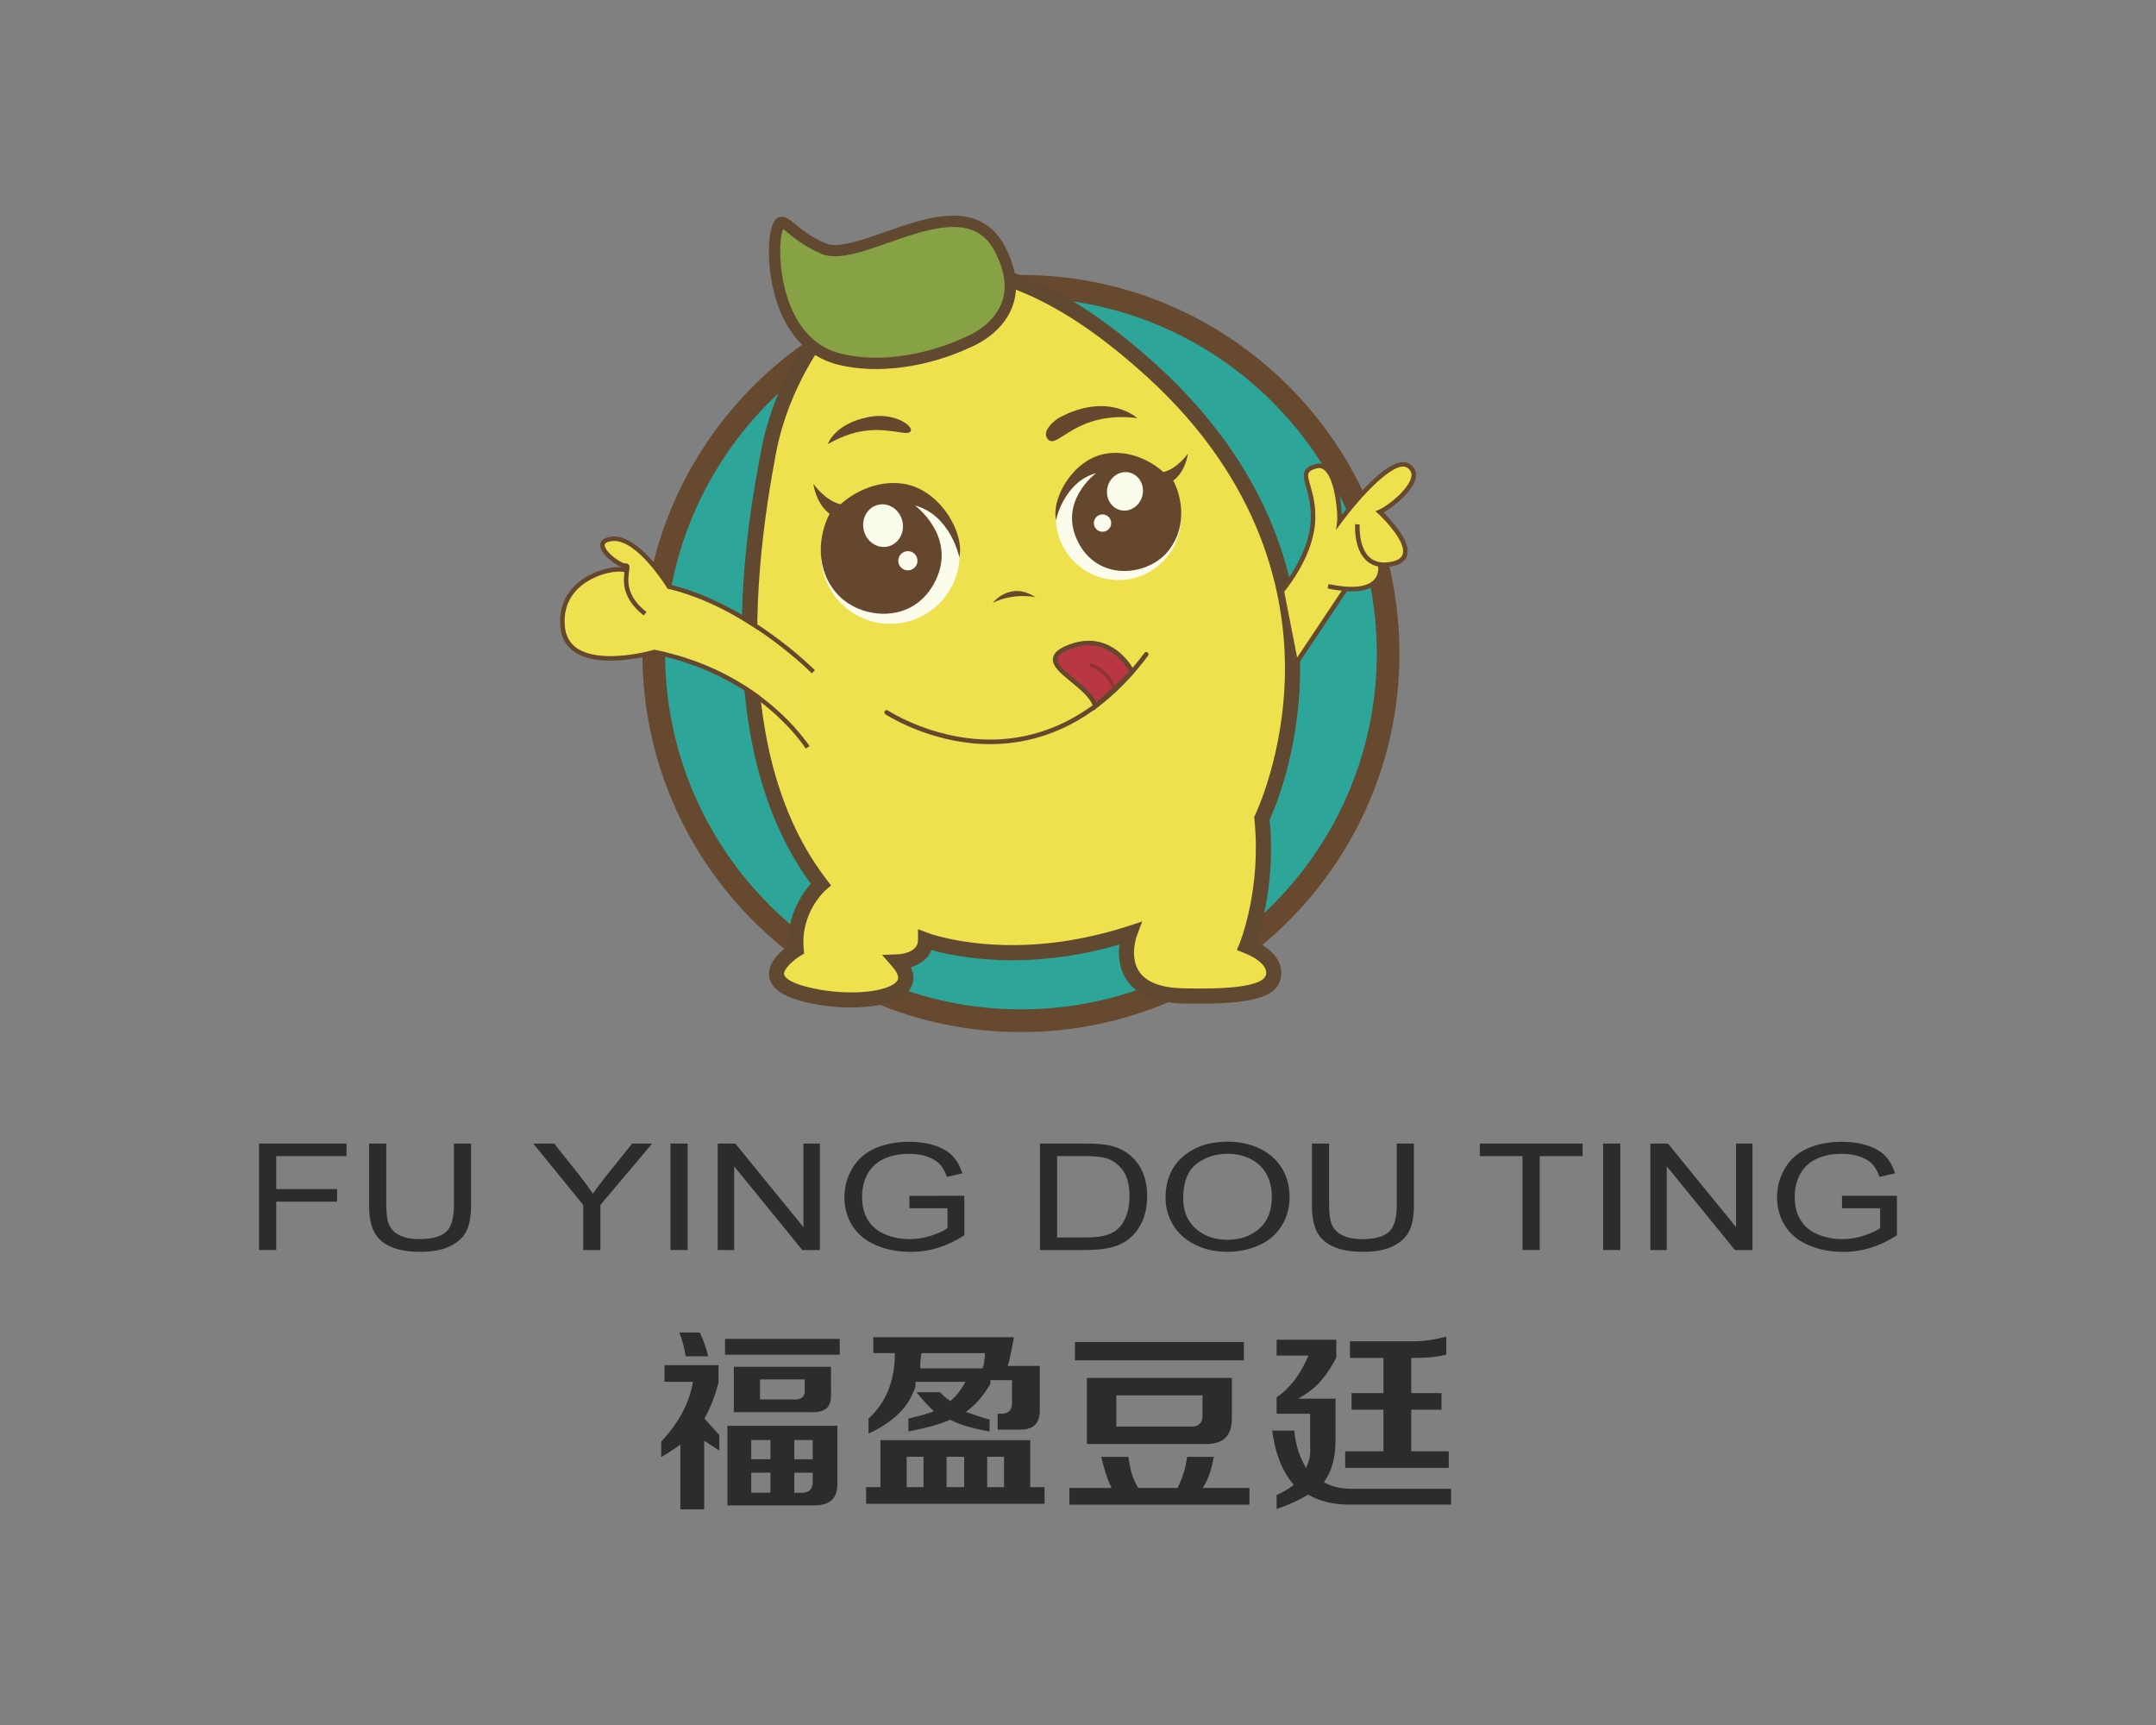 <?xml version="1.0" encoding="utf-8"?>
<!-- Generator: Adobe Illustrator 16.0.0, SVG Export Plug-In . SVG Version: 6.00 Build 0)  -->
<!DOCTYPE svg PUBLIC "-//W3C//DTD SVG 1.1//EN" "http://www.w3.org/Graphics/SVG/1.1/DTD/svg11.dtd">
<svg version="1.1" id="图层_1" xmlns="http://www.w3.org/2000/svg" xmlns:xlink="http://www.w3.org/1999/xlink" x="0px" y="0px"
	 width="100px" height="80px" viewBox="91.73 101.73 100 80" enable-background="new 91.73 101.73 100 80" xml:space="preserve">
<rect x="91.73" y="101.73" width="100" height="80" fill="#808080" stroke="none"/>
<g>
	<g>
		<g>
			<circle fill="#2EA599" cx="139.084" cy="132.038" r="17.031"/>
		</g>
		<g>
			<g>
				<path fill="#66492F" d="M139.084,149.595c-9.681,0-17.557-7.877-17.557-17.557c0-9.681,7.876-17.557,17.557-17.557
					s17.556,7.875,17.556,17.557C156.64,141.719,148.765,149.595,139.084,149.595z M139.084,115.533
					c-9.101,0-16.505,7.404-16.505,16.505s7.404,16.504,16.505,16.504s16.505-7.404,16.505-16.504
					C155.589,122.937,148.185,115.533,139.084,115.533z"/>
			</g>
		</g>
		<g>
			<path fill="#EEE14D" d="M129.798,117.198c0,0-1.796,2.234-2.41,5.433s-2.585,13.628,2.41,20.112c0,0-1.314,1.14-1.139,3.023
				c0,0-2.19,1.315,0.219,2.017c2.41,0.7,6.003,0.262,4.514-1.446c0,0,1.271-0.044,1.271-1.008c0,0,3.9,1.49,9.465-0.307
				c0,0-1.052,2.805,2.453,2.893c3.506,0.088,4.076-0.395,4.207-0.877c0.132-0.482-0.219-1.052-1.227-1.445
				c0,0,1.052-2.542,0.701-5.916c0,0,5.477-11.086-5.083-20.726C134.619,109.311,129.798,117.198,129.798,117.198z"/>
			<path fill="#614830" d="M131.216,148.454c-0.831,0-1.696-0.118-2.436-0.333c-0.861-0.251-1.312-0.616-1.376-1.115
				c-0.082-0.636,0.558-1.181,0.893-1.417c-0.06-1.438,0.657-2.442,1.041-2.875c-2.055-2.799-3.13-6.583-3.198-11.252
				c-0.055-3.888,0.618-7.396,0.905-8.895c0.602-3.136,2.285-5.338,2.468-5.57c0.186-0.293,2.116-3.187,6.077-3.187
				c2.971,0,6.276,1.643,9.826,4.883c2.447,2.234,4.243,4.735,5.338,7.433c0.877,2.163,1.307,4.453,1.277,6.809
				c-0.045,3.652-1.168,6.279-1.41,6.806c0.263,2.718-0.348,4.874-0.617,5.665c1.029,0.504,1.264,1.207,1.123,1.727
				c-0.188,0.688-0.898,1.145-3.757,1.145c-0.001,0-0.001,0-0.001,0c-0.25,0-0.518-0.003-0.796-0.01
				c-1.25-0.032-2.119-0.397-2.583-1.085c-0.373-0.553-0.394-1.187-0.337-1.646c-1.665,0.482-3.337,0.726-4.979,0.726
				c-1.815,0-3.123-0.298-3.74-0.475c-0.167,0.436-0.568,0.68-0.956,0.802c0.173,0.373,0.124,0.671,0.032,0.873
				C133.601,148.357,131.92,148.454,131.216,148.454z M135.589,114.51c-3.695,0-5.474,2.842-5.492,2.871l-0.026,0.037
				c-0.017,0.021-1.751,2.21-2.339,5.28c-1.71,8.92-0.922,15.592,2.343,19.833l0.202,0.262l-0.25,0.217
				c-0.047,0.041-1.175,1.054-1.02,2.727l0.02,0.219l-0.189,0.113c-0.33,0.2-0.771,0.605-0.74,0.848
				c0.018,0.139,0.258,0.351,0.877,0.531c0.678,0.197,1.473,0.306,2.24,0.306c1.298,0,2.027-0.302,2.154-0.582
				c0.084-0.186-0.116-0.457-0.243-0.603l-0.484-0.556l0.736-0.024c0.037-0.002,0.932-0.047,0.932-0.658v-0.509l0.476,0.182
				c0.014,0.006,1.497,0.557,3.886,0.557c1.76,0,3.558-0.293,5.346-0.87l0.69-0.224l-0.255,0.68
				c-0.003,0.009-0.346,0.965,0.117,1.646c0.331,0.488,1.011,0.748,2.018,0.773c0.272,0.007,0.534,0.011,0.778,0.011
				c0.001,0,0.001,0,0.001,0c1.93,0,2.966-0.212,3.08-0.629c0.095-0.346-0.305-0.748-1.017-1.027l-0.332-0.13l0.136-0.33
				c0.011-0.024,1.013-2.508,0.677-5.745l-0.01-0.101l0.045-0.091c0.012-0.027,1.342-2.77,1.383-6.628
				c0.037-3.548-1.041-8.802-6.388-13.684C141.526,116.091,138.38,114.51,135.589,114.51z"/>
		</g>
		<g>
			<path fill="#86A245" d="M136.605,117.607c0,0,3.184-1.168,1.489-4.353c-1.694-3.184-6.427,0.76-8.179,0
				c-1.753-0.76-1.928-1.87-2.191-0.701s0.029,5.141,2.98,5.843C133.655,119.097,136.605,117.607,136.605,117.607z"/>
			<path fill="#614830" d="M132.37,118.846L132.37,118.846c-0.602,0-1.183-0.065-1.727-0.194c-3.247-0.771-3.419-5.07-3.175-6.156
				c0.063-0.284,0.16-0.713,0.528-0.713c0.196,0,0.36,0.134,0.608,0.337c0.29,0.237,0.729,0.596,1.416,0.894
				c0.12,0.052,0.266,0.078,0.444,0.078h0c0.595,0,1.417-0.289,2.287-0.594c1.071-0.377,2.179-0.766,3.195-0.766
				c1.085,0,1.886,0.471,2.38,1.4c0.556,1.043,0.674,1.998,0.352,2.84c-0.486,1.271-1.804,1.813-1.968,1.877
				C136.521,117.942,134.635,118.846,132.37,118.846z M128.051,112.353c-0.018,0.05-0.042,0.131-0.07,0.258
				c-0.211,0.94-0.042,4.857,2.784,5.528c0.504,0.12,1.044,0.181,1.605,0.181c2.208,0,4.098-0.939,4.117-0.948l0.028-0.012
				c0.012-0.004,1.254-0.477,1.674-1.581c0.263-0.692,0.153-1.5-0.326-2.401c-0.407-0.766-1.016-1.122-1.917-1.122
				c-0.927,0-1.991,0.374-3.021,0.735c-0.914,0.321-1.776,0.625-2.461,0.625h0c-0.251,0-0.466-0.039-0.654-0.121
				c-0.754-0.327-1.227-0.714-1.54-0.97C128.199,112.467,128.115,112.397,128.051,112.353z"/>
		</g>
		<g>
			<path fill="#64472D" d="M130.13,122.325c0,0,0.285-0.933,1.862-1.25c1.578-0.318,2.585,0.869,1.6,0.721
				C132.605,121.646,131.62,121.477,130.13,122.325z"/>
		</g>
		<g>
			<path fill="#64472D" d="M140.821,121.12c0,0-0.898,0.591-0.46,1.008c0.438,0.417,1.292-1.358,4.119-1.008
				C144.48,121.12,143.123,119.871,140.821,121.12z"/>
		</g>
		<g>
			<g>
				<circle fill="#FBFCEC" cx="133.023" cy="127.448" r="3.212"/>
			</g>
			<g>
				<g>
					<path fill="#64472D" d="M136.228,127.583c0.248-1.168-0.92-3.169-2.601-3.418c-1.68-0.248-2.906,0.95-2.906,0.95
						c-0.701-0.146-1.271-0.95-1.271-0.95c0.19,1.052,0.76,1.388,0.76,1.388c-0.526,1.007-0.687,2.6,0.38,3.754
						c1.066,1.153,3.52,1.417,4.528-0.643c1.008-2.06-0.949-3.491-0.949-3.491C135.833,125.626,136.228,127.583,136.228,127.583z
						 M132.925,127.072c-0.494,0.121-1-0.212-1.13-0.745c-0.131-0.532,0.163-1.063,0.656-1.184s1,0.212,1.13,0.744
						C133.713,126.42,133.418,126.95,132.925,127.072z M134.285,127.736c0,0.246-0.2,0.446-0.446,0.446
						c-0.246,0-0.445-0.2-0.445-0.446c0-0.246,0.2-0.446,0.445-0.446C134.085,127.291,134.285,127.491,134.285,127.736z"/>
				</g>
			</g>
		</g>
		<g>
			<g>
				<circle fill="#FBFCEC" cx="143.605" cy="125.729" r="2.902"/>
			</g>
			<g>
				<g>
					<path fill="#64472D" d="M140.711,125.851c-0.224-1.056,0.832-2.864,2.349-3.088c1.518-0.225,2.627,0.858,2.627,0.858
						c0.633-0.132,1.147-0.858,1.147-0.858c-0.172,0.95-0.686,1.253-0.686,1.253c0.475,0.911,0.62,2.349-0.343,3.392
						c-0.964,1.042-3.182,1.28-4.092-0.581c-0.91-1.861,0.857-3.154,0.857-3.154C141.068,124.082,140.711,125.851,140.711,125.851z
						 M143.695,125.388c0.446,0.11,0.903-0.191,1.021-0.672c0.118-0.481-0.146-0.96-0.593-1.069
						c-0.447-0.11-0.904,0.191-1.022,0.672C142.983,124.799,143.249,125.279,143.695,125.388z M142.466,125.989
						c0,0.222,0.18,0.402,0.402,0.402s0.402-0.181,0.402-0.402c0-0.223-0.18-0.402-0.402-0.402S142.466,125.767,142.466,125.989z"/>
				</g>
			</g>
		</g>
		<g>
			<path fill="#64472D" d="M137.776,129.686c0,0,0.811-1.029,1.972-0.263C139.748,129.423,138.762,129.204,137.776,129.686z"/>
		</g>
		<g>
			<g>
				<path fill="#B93643" d="M144.249,132.88c0,0-0.952-1.901-2.902-1.156c-1.949,0.745,0.903,1.627,1.185,2.764
					C142.532,134.487,143.949,133.237,144.249,132.88z"/>
			</g>
			<g>
				<g>
					<path fill="#64472D" d="M142.472,134.681l-0.042-0.168c-0.1-0.402-0.582-0.796-1.007-1.145c-0.49-0.402-0.915-0.75-0.854-1.125
						c0.04-0.244,0.275-0.44,0.739-0.618c0.313-0.119,0.621-0.18,0.916-0.18c1.406,0,2.088,1.331,2.116,1.387l0.031,0.062
						l-0.044,0.053c-0.302,0.359-1.669,1.567-1.728,1.619L142.472,134.681z M142.225,131.656c-0.27,0-0.552,0.056-0.841,0.166
						c-0.377,0.144-0.581,0.297-0.606,0.456c-0.042,0.255,0.375,0.597,0.779,0.928c0.418,0.343,0.849,0.697,1.024,1.099
						c0.325-0.291,1.236-1.106,1.539-1.438C143.972,132.612,143.336,131.656,142.225,131.656z"/>
				</g>
			</g>
			<g>
				<g>
					<path fill="#943230" d="M143.359,133.633c-0.034,0-0.066-0.021-0.08-0.054c-0.309-0.74-0.947-0.911-0.953-0.913
						c-0.048-0.012-0.076-0.06-0.064-0.106s0.061-0.076,0.106-0.063c0.03,0.008,0.731,0.196,1.072,1.015
						c0.02,0.045-0.002,0.096-0.047,0.114C143.382,133.63,143.371,133.633,143.359,133.633z"/>
				</g>
			</g>
			<g>
				<g>
					<path fill="#64472D" d="M137.651,136.242c-0.272,0-0.533-0.014-0.782-0.037c-2.344-0.219-4.055-1.337-4.072-1.348
						c-0.048-0.032-0.062-0.097-0.029-0.146s0.097-0.062,0.146-0.03c0.016,0.011,1.69,1.103,3.984,1.314
						c2.109,0.196,5.195-0.337,7.914-3.984c0.035-0.047,0.101-0.056,0.147-0.021s0.056,0.101,0.021,0.147
						C142.519,135.439,139.755,136.242,137.651,136.242z"/>
				</g>
			</g>
		</g>
		<g>
			<path fill="#66492F" d="M157.408,123.817c0.021-0.236-0.08-0.434-0.295-0.573c-0.808-0.525-2.541,1.571-3.147,2.356
				c-0.024-0.615-0.186-1.811-0.66-2.22c-0.167-0.144-0.365-0.188-0.573-0.127c-0.674,0.195-0.57,0.555-0.427,1.053
				c0.104,0.36,0.246,0.853,0.22,1.542c-0.063,1.63-1.407,3.208-1.421,3.223l-0.033,0.039l0.717,3.654l2.415-3.615
				c0.074,0.004,0.146,0.007,0.217,0.007c0.537,0,0.932-0.125,1.178-0.376c0.255-0.258,0.28-0.576,0.271-0.754
				c0.132,0.005,0.271-0.004,0.42-0.032c0.396-0.075,0.635-0.247,0.71-0.511c0.185-0.65-0.763-1.655-1.096-1.983
				C156.417,125.218,157.352,124.433,157.408,123.817z"/>
		</g>
		<g>
			<path fill="#EEE14D" d="M155.679,125.374l-0.152,0.063l0.121,0.111c0.371,0.34,1.299,1.339,1.146,1.876
				c-0.052,0.181-0.235,0.303-0.547,0.362c-0.416,0.079-0.747,0.011-0.985-0.202c-0.534-0.474-0.468-1.518-0.468-1.528l-0.21-0.015
				c-0.003,0.047-0.074,1.157,0.537,1.7c0.15,0.134,0.329,0.221,0.534,0.261c0.012,0.127,0.01,0.41-0.21,0.632
				c-0.336,0.339-1.06,0.402-2.093,0.183l-0.044,0.206c0.234,0.049,0.451,0.084,0.654,0.106l-2.068,3.095l-0.598-3.055
				c0.217-0.263,1.376-1.735,1.438-3.313c0.027-0.723-0.12-1.235-0.228-1.608c-0.15-0.517-0.189-0.656,0.282-0.793
				c0.141-0.04,0.264-0.013,0.377,0.084c0.517,0.445,0.62,2.103,0.585,2.364l-0.054,0.407l0.243-0.331
				c0.875-1.189,2.479-2.936,3.057-2.56c0.148,0.097,0.215,0.221,0.2,0.377C157.147,124.365,156.106,125.196,155.679,125.374z"/>
		</g>
		<g>
			<path fill="#64472D" d="M122.828,128.849c-0.198-0.314-1.529-2.347-2.706-2.233c-0.284,0.028-0.461,0.117-0.527,0.267
				c-0.062,0.141-0.019,0.311,0.128,0.506c0.189,0.251,0.576,0.548,0.851,0.646c-0.367-0.034-0.957,0.081-1.494,0.36
				c-0.561,0.291-1.482,0.988-1.36,2.396c0.044,0.512,0.264,0.906,0.652,1.172c1.159,0.795,3.44,0.192,3.721,0.114
				c4.899,0.997,6.984,4.334,7.005,4.368l0.18-0.109c-0.021-0.035-2.157-3.46-7.167-4.47l-0.026-0.005l-0.024,0.007
				c-0.024,0.007-2.441,0.694-3.569-0.079c-0.334-0.229-0.523-0.572-0.562-1.017c-0.105-1.222,0.62-1.866,1.248-2.191
				c0.658-0.341,1.317-0.381,1.516-0.313c-0.058,0.423-0.115,1.22,0.894,2.01l0.129-0.167c-0.965-0.755-0.862-1.485-0.806-1.877
				c0.022-0.159,0.038-0.264-0.032-0.333c-0.025-0.026-0.071-0.054-0.146-0.044c-0.111,0.014-0.599-0.275-0.84-0.595
				c-0.093-0.125-0.131-0.232-0.104-0.295c0.032-0.072,0.158-0.123,0.354-0.141c1.121-0.11,2.516,2.147,2.53,2.17l0.022,0.037
				l0.043,0.01c3.608,0.859,6.609,3.885,6.639,3.915l0.15-0.146C129.496,132.781,126.476,129.736,122.828,128.849z"/>
		</g>
		<g>
			<path fill="#EEE04E" d="M122.11,131.866l-0.026-0.005l-0.024,0.007c-0.024,0.007-2.441,0.695-3.569-0.079
				c-0.334-0.229-0.523-0.571-0.562-1.017c-0.105-1.222,0.62-1.866,1.248-2.191c0.658-0.341,1.317-0.381,1.516-0.314
				c-0.058,0.423-0.115,1.221,0.894,2.01l0.129-0.166c-0.965-0.755-0.862-1.485-0.806-1.877c0.022-0.158,0.038-0.263-0.032-0.333
				c-0.025-0.025-0.071-0.054-0.146-0.044c-0.111,0.015-0.599-0.274-0.84-0.595c-0.093-0.125-0.131-0.232-0.104-0.295
				c0.032-0.072,0.158-0.123,0.354-0.142c1.121-0.11,2.516,2.148,2.53,2.17l0.022,0.037l0.043,0.01
				c3.408,0.812,6.273,3.554,6.605,3.882l-0.239,3.159C128.504,135.272,126.324,132.715,122.11,131.866z"/>
		</g>
	</g>
	<g>
		<g>
			<polygon fill="#2C2C2C" points="103.747,159.702 104.542,159.702 104.542,157.459 107.365,157.459 107.365,156.875 
				104.542,156.875 104.542,155.347 107.804,155.347 107.804,154.764 103.747,154.764 			"/>
		</g>
		<g>
			<path fill="#2C2C2C" d="M112.785,157.614c0,0.62-0.125,1.039-0.374,1.256c-0.249,0.219-0.666,0.327-1.251,0.327
				c-0.342,0-0.631-0.055-0.868-0.165s-0.403-0.267-0.5-0.47c-0.098-0.203-0.146-0.52-0.146-0.948v-2.849h-0.796v2.853
				c0,0.523,0.077,0.936,0.23,1.237c0.153,0.303,0.409,0.533,0.767,0.692c0.358,0.159,0.819,0.239,1.382,0.239
				c0.58,0,1.048-0.092,1.406-0.274c0.356-0.183,0.604-0.421,0.74-0.713c0.136-0.291,0.205-0.686,0.205-1.182v-2.853h-0.796V157.614
				z"/>
		</g>
		<g>
			<path fill="#2C2C2C" d="M119.886,156.216c-0.258,0.323-0.476,0.613-0.656,0.872c-0.189-0.278-0.393-0.557-0.612-0.835
				l-1.185-1.488h-0.969l2.318,2.846v2.092h0.796v-2.092l2.4-2.846h-0.927L119.886,156.216z"/>
		</g>
		<g>
			<rect x="122.828" y="154.764" fill="#2C2C2C" width="0.796" height="4.938"/>
		</g>
		<g>
			<polygon fill="#2C2C2C" points="128.994,158.641 125.835,154.764 125.019,154.764 125.019,159.702 125.782,159.702 
				125.782,155.822 128.941,159.702 129.757,159.702 129.757,154.764 128.994,154.764 			"/>
		</g>
		<g>
			<path fill="#2C2C2C" d="M133.909,157.765h1.768v0.92c-0.17,0.123-0.418,0.24-0.747,0.349s-0.664,0.163-1.009,0.163
				c-0.397,0-0.771-0.072-1.124-0.216c-0.353-0.144-0.621-0.364-0.806-0.66c-0.185-0.297-0.277-0.665-0.277-1.105
				c0-0.356,0.077-0.688,0.23-0.993c0.09-0.178,0.216-0.34,0.379-0.488s0.377-0.268,0.642-0.358s0.58-0.136,0.944-0.136
				c0.303,0,0.579,0.042,0.829,0.129c0.249,0.087,0.44,0.202,0.575,0.346c0.133,0.144,0.246,0.341,0.336,0.593l0.718-0.161
				c-0.104-0.332-0.256-0.603-0.456-0.809c-0.199-0.207-0.475-0.368-0.826-0.484c-0.352-0.115-0.745-0.173-1.18-0.173
				c-0.599,0-1.128,0.102-1.587,0.303c-0.459,0.202-0.812,0.512-1.056,0.929c-0.245,0.416-0.368,0.864-0.368,1.346
				c0,0.484,0.124,0.924,0.37,1.316c0.246,0.394,0.61,0.693,1.093,0.902c0.483,0.206,1.02,0.311,1.61,0.311
				c0.438,0,0.864-0.064,1.28-0.193c0.416-0.13,0.819-0.322,1.21-0.578v-1.832l-2.547,0.003v0.579H133.909z"/>
		</g>
		<g>
			<path fill="#2C2C2C" d="M143.99,155.188c-0.244-0.171-0.538-0.288-0.883-0.353c-0.246-0.047-0.603-0.071-1.07-0.071h-2.072v4.938
				h2.17c0.363,0,0.686-0.028,0.966-0.085c0.28-0.055,0.52-0.139,0.719-0.246c0.198-0.109,0.381-0.259,0.548-0.449
				c0.167-0.189,0.303-0.43,0.41-0.718c0.106-0.29,0.16-0.622,0.16-0.997c0-0.44-0.079-0.832-0.236-1.175
				C144.543,155.69,144.306,155.41,143.99,155.188z M143.958,158.147c-0.105,0.263-0.252,0.47-0.44,0.626
				c-0.135,0.109-0.314,0.194-0.54,0.256c-0.226,0.061-0.536,0.09-0.933,0.09h-1.284v-3.772h1.264c0.473,0,0.817,0.034,1.03,0.102
				c0.296,0.095,0.546,0.28,0.753,0.558c0.206,0.277,0.31,0.674,0.31,1.191C144.117,157.569,144.064,157.886,143.958,158.147z"/>
		</g>
		<g>
			<path fill="#2C2C2C" d="M150.171,155.003c-0.445-0.218-0.945-0.326-1.5-0.326c-0.849,0-1.541,0.23-2.076,0.695
				c-0.537,0.464-0.805,1.104-0.805,1.924c0,0.434,0.115,0.845,0.345,1.233s0.567,0.694,1.013,0.919
				c0.446,0.226,0.952,0.338,1.518,0.338c0.523,0,1.01-0.102,1.461-0.305c0.452-0.204,0.801-0.504,1.047-0.898
				c0.246-0.396,0.369-0.843,0.369-1.344c0-0.494-0.117-0.936-0.352-1.326C150.958,155.525,150.617,155.221,150.171,155.003z
				 M150.141,158.708c-0.387,0.346-0.88,0.519-1.479,0.519c-0.589,0-1.077-0.172-1.468-0.513c-0.39-0.344-0.585-0.813-0.585-1.407
				c0-0.743,0.204-1.273,0.61-1.592c0.406-0.317,0.891-0.476,1.454-0.476c0.396,0,0.754,0.082,1.073,0.246
				c0.318,0.165,0.561,0.398,0.726,0.698c0.166,0.3,0.249,0.65,0.249,1.053C150.722,157.872,150.529,158.363,150.141,158.708z"/>
		</g>
		<g>
			<path fill="#2C2C2C" d="M156.514,157.614c0,0.62-0.124,1.039-0.373,1.256c-0.249,0.219-0.666,0.327-1.251,0.327
				c-0.342,0-0.632-0.055-0.868-0.165s-0.403-0.267-0.5-0.47c-0.098-0.203-0.146-0.52-0.146-0.948v-2.849h-0.797v2.853
				c0,0.523,0.077,0.936,0.23,1.237c0.153,0.303,0.408,0.533,0.767,0.692s0.819,0.239,1.383,0.239c0.58,0,1.049-0.092,1.405-0.274
				c0.357-0.183,0.604-0.421,0.74-0.713c0.138-0.291,0.205-0.686,0.205-1.182v-2.853h-0.796V157.614z"/>
		</g>
		<g>
			<polygon fill="#2C2C2C" points="160.367,155.347 162.348,155.347 162.348,159.702 163.144,159.702 163.144,155.347 
				165.134,155.347 165.134,154.764 160.367,154.764 			"/>
		</g>
		<g>
			<rect x="166.086" y="154.764" fill="#2C2C2C" width="0.796" height="4.938"/>
		</g>
		<g>
			<polygon fill="#2C2C2C" points="172.252,158.641 169.093,154.764 168.277,154.764 168.277,159.702 169.04,159.702 
				169.04,155.822 172.199,159.702 173.016,159.702 173.016,154.764 172.252,154.764 			"/>
		</g>
		<g>
			<path fill="#2C2C2C" d="M177.167,157.185v0.58h1.768v0.919c-0.169,0.124-0.417,0.24-0.746,0.349
				c-0.328,0.109-0.665,0.164-1.01,0.164c-0.396,0-0.771-0.072-1.124-0.216c-0.353-0.144-0.621-0.364-0.806-0.66
				c-0.185-0.297-0.276-0.665-0.276-1.105c0-0.356,0.076-0.688,0.229-0.993c0.091-0.178,0.217-0.341,0.38-0.488
				c0.162-0.148,0.376-0.269,0.642-0.359c0.265-0.09,0.579-0.136,0.943-0.136c0.304,0,0.58,0.043,0.829,0.13
				c0.248,0.087,0.44,0.202,0.575,0.346c0.133,0.143,0.245,0.341,0.336,0.592l0.718-0.161c-0.104-0.332-0.257-0.602-0.456-0.809
				s-0.475-0.367-0.826-0.483c-0.352-0.115-0.744-0.173-1.18-0.173c-0.599,0-1.128,0.101-1.587,0.303
				c-0.46,0.202-0.813,0.511-1.057,0.928s-0.366,0.865-0.366,1.346c0,0.485,0.122,0.925,0.368,1.317
				c0.247,0.393,0.61,0.693,1.094,0.901c0.482,0.207,1.02,0.312,1.61,0.312c0.438,0,0.864-0.064,1.28-0.194
				c0.416-0.129,0.818-0.321,1.21-0.578v-1.832L177.167,157.185z"/>
		</g>
	</g>
	<g>
		<g>
			<path fill="#2C2C2C" d="M124.402,167.517l0.045-0.082c0.238-0.429,0.443-0.961,0.611-1.579v-0.813h-2.509v0.772h1.321
				l-0.03,0.157c-0.174,0.895-0.658,1.774-1.439,2.615v0.718c0.258-0.153,0.486-0.298,0.681-0.435l0.206-0.145v3.005h1.105v-3.184
				l0.204,0.137c0.16,0.106,0.327,0.214,0.498,0.319v-0.715c-0.227-0.248-0.439-0.484-0.632-0.702L124.402,167.517z"/>
		</g>
		<g>
			<rect x="125.359" y="163.823" fill="#2C2C2C" width="5.32" height="0.735"/>
		</g>
		<g>
			<path fill="#2C2C2C" d="M124.58,164.632c-0.107-0.428-0.239-0.798-0.394-1.105h-0.945c0.143,0.375,0.24,0.745,0.291,1.105H124.58
				z"/>
		</g>
		<g>
			<path fill="#2C2C2C" d="M130.099,167.008c0.135-0.146,0.193-0.375,0.173-0.683l0-1.208h-4.507v2.103h3.529
				c0.055,0.003,0.1,0.005,0.144,0.005C129.742,167.225,129.964,167.152,130.099,167.008z M128.962,166.51
				c-0.076,0.083-0.189,0.126-0.337,0.126c-0.024,0-0.05-0.001-0.077-0.004h-1.567v-0.928h2.074v0.457
				C129.069,166.31,129.038,166.427,128.962,166.51z"/>
		</g>
		<g>
			<path fill="#2C2C2C" d="M125.47,167.853v3.692h3.935c0.029,0.001,0.053,0.001,0.076,0.001c0.391,0,0.678-0.092,0.854-0.272
				c0.165-0.17,0.243-0.431,0.233-0.776v-2.645H125.47L125.47,167.853z M128.571,168.514h0.854v0.892h-0.854V168.514z
				 M127.466,170.958h-0.891v-0.929h0.891V170.958z M127.466,169.406h-0.891v-0.892h0.891V169.406z M129.313,170.818
				c-0.088,0.096-0.219,0.143-0.392,0.143c-0.023,0-0.049,0-0.076-0.002h-0.274v-0.929h0.854v0.386
				C129.438,170.587,129.401,170.722,129.313,170.818z"/>
		</g>
		<g>
			<path fill="#2C2C2C" d="M139.515,168.518h-6.947v2.181h-0.666v0.772h8.277v-0.772h-0.665V168.518L139.515,168.518z
				 M134.564,170.699h-0.78v-1.408h0.78V170.699z M136.451,170.699h-0.817v-1.408h0.817V170.699z M138.299,170.699h-0.781v-1.408
				h0.781V170.699z"/>
		</g>
		<g>
			<path fill="#2C2C2C" d="M134.054,166.375l0.086-0.202l0.014,0.018v-0.022c0-0.039,0.012-0.085,0.037-0.141v-0.212h2.323
				l-0.119,0.199c-0.154,0.256-0.325,0.466-0.508,0.622l-0.075,0.065l-0.083-0.055c-0.141-0.094-0.274-0.211-0.394-0.348h-1.093
				l0.036,0.045c0.192,0.24,0.4,0.473,0.619,0.691l0.151,0.15l-0.202,0.067c-0.301,0.101-0.523,0.162-0.678,0.188
				c-0.118,0.034-0.219,0.063-0.304,0.084v0.592c0.757-0.141,1.391-0.315,1.889-0.519l0.057-0.023l0.054,0.029
				c0.38,0.201,0.974,0.374,1.766,0.514v-0.559c-0.054-0.015-0.118-0.028-0.19-0.043l-0.016-0.005
				c-0.296-0.098-0.518-0.173-0.666-0.222l-0.229-0.077l0.188-0.15c0.348-0.278,0.667-0.666,0.949-1.152v-0.171h1.002v1.014
				c0.013,0.173-0.024,0.309-0.112,0.403c-0.101,0.108-0.255,0.156-0.468,0.141h-0.085v0.735h0.978
				c0.027,0.001,0.048,0.001,0.07,0.001c0.313,0,0.546-0.077,0.693-0.229c0.153-0.157,0.225-0.408,0.214-0.747v-1.979h-1.492
				l0.057-0.172c0.016-0.048,0.04-0.141,0.069-0.314c0.079-0.354,0.133-0.637,0.165-0.845h-6.521v0.735h1.001l-0.003,0.134
				c-0.025,1.218-0.436,2.194-1.22,2.903v0.698C133.055,167.732,133.741,167.111,134.054,166.375z M134.413,165.059
				c0-0.155,0.013-0.313,0.039-0.466l0.019-0.109h2.941v0.131c0,0.059-0.012,0.134-0.037,0.239c-0.001,0.111-0.019,0.197-0.05,0.264
				l-0.036,0.072h-2.875L134.413,165.059L134.413,165.059z"/>
		</g>
		<g>
			<rect x="141.589" y="163.97" fill="#2C2C2C" width="7.834" height="0.847"/>
		</g>
		<g>
			<path fill="#2C2C2C" d="M147.594,168.699c0.027,0,0.051,0.001,0.072,0.001c0.412,0,0.719-0.102,0.915-0.303
				c0.201-0.207,0.298-0.532,0.287-0.969v-1.794h-6.725v3.064H147.594z M143.508,166.443h3.997v0.867
				c0.013,0.189-0.028,0.337-0.121,0.438c-0.09,0.095-0.219,0.145-0.388,0.145c-0.023,0-0.048-0.002-0.071-0.003h-3.417V166.443
				L143.508,166.443z"/>
		</g>
		<g>
			<path fill="#2C2C2C" d="M147.628,170.54c0.173-0.3,0.308-0.719,0.402-1.245h-1.242c-0.06,0.488-0.196,0.948-0.407,1.369
				l-0.036,0.073h-1.819l-0.038-0.063c-0.217-0.36-0.355-0.823-0.413-1.378h-1.268c0.133,0.55,0.267,0.972,0.397,1.255l0.086,0.188
				h-1.959v0.771h8.351v-0.771h-2.165L147.628,170.54z"/>
		</g>
		<g>
			<path fill="#2C2C2C" d="M158.925,169.036h-1.738v-1.927h1.404v-0.771h-1.404v-1.632h0.205c0.556,0,1.033-0.051,1.422-0.153
				v-0.836c-0.537,0.144-1.039,0.217-1.495,0.217h-2.975v0.772h1.553v1.632h-1.479v0.771h1.479v1.927h-1.774v0.772h4.803V169.036
				L158.925,169.036z"/>
		</g>
		<g>
			<path fill="#2C2C2C" d="M154.398,170.773c-0.438,0-0.817-0.079-1.132-0.234l-0.131-0.066l0.08-0.123
				c0.305-0.47,0.46-1.08,0.46-1.814v-1.939h-1.726l0.382-0.242c0.512-0.326,0.977-0.884,1.38-1.658v-0.835h-2.769v0.735h1.478
				l-0.084,0.186c-0.343,0.76-0.812,1.348-1.394,1.753v0.76h1.554v1.53c0.024,0.265-0.004,0.506-0.083,0.719l-0.104,0.273
				l-0.136-0.259c-0.215-0.405-0.353-0.903-0.411-1.482h-1.025c0.131,1.011,0.438,1.82,0.915,2.411l0.086,0.105l-0.109,0.082
				c-0.188,0.141-0.419,0.271-0.687,0.388v0.653c0.571-0.199,1.038-0.411,1.389-0.63l0.065-0.041l0.066,0.037
				c0.521,0.284,1.146,0.427,1.86,0.427h4.712v-0.734H154.398L154.398,170.773z"/>
		</g>
	</g>
</g>
</svg>
